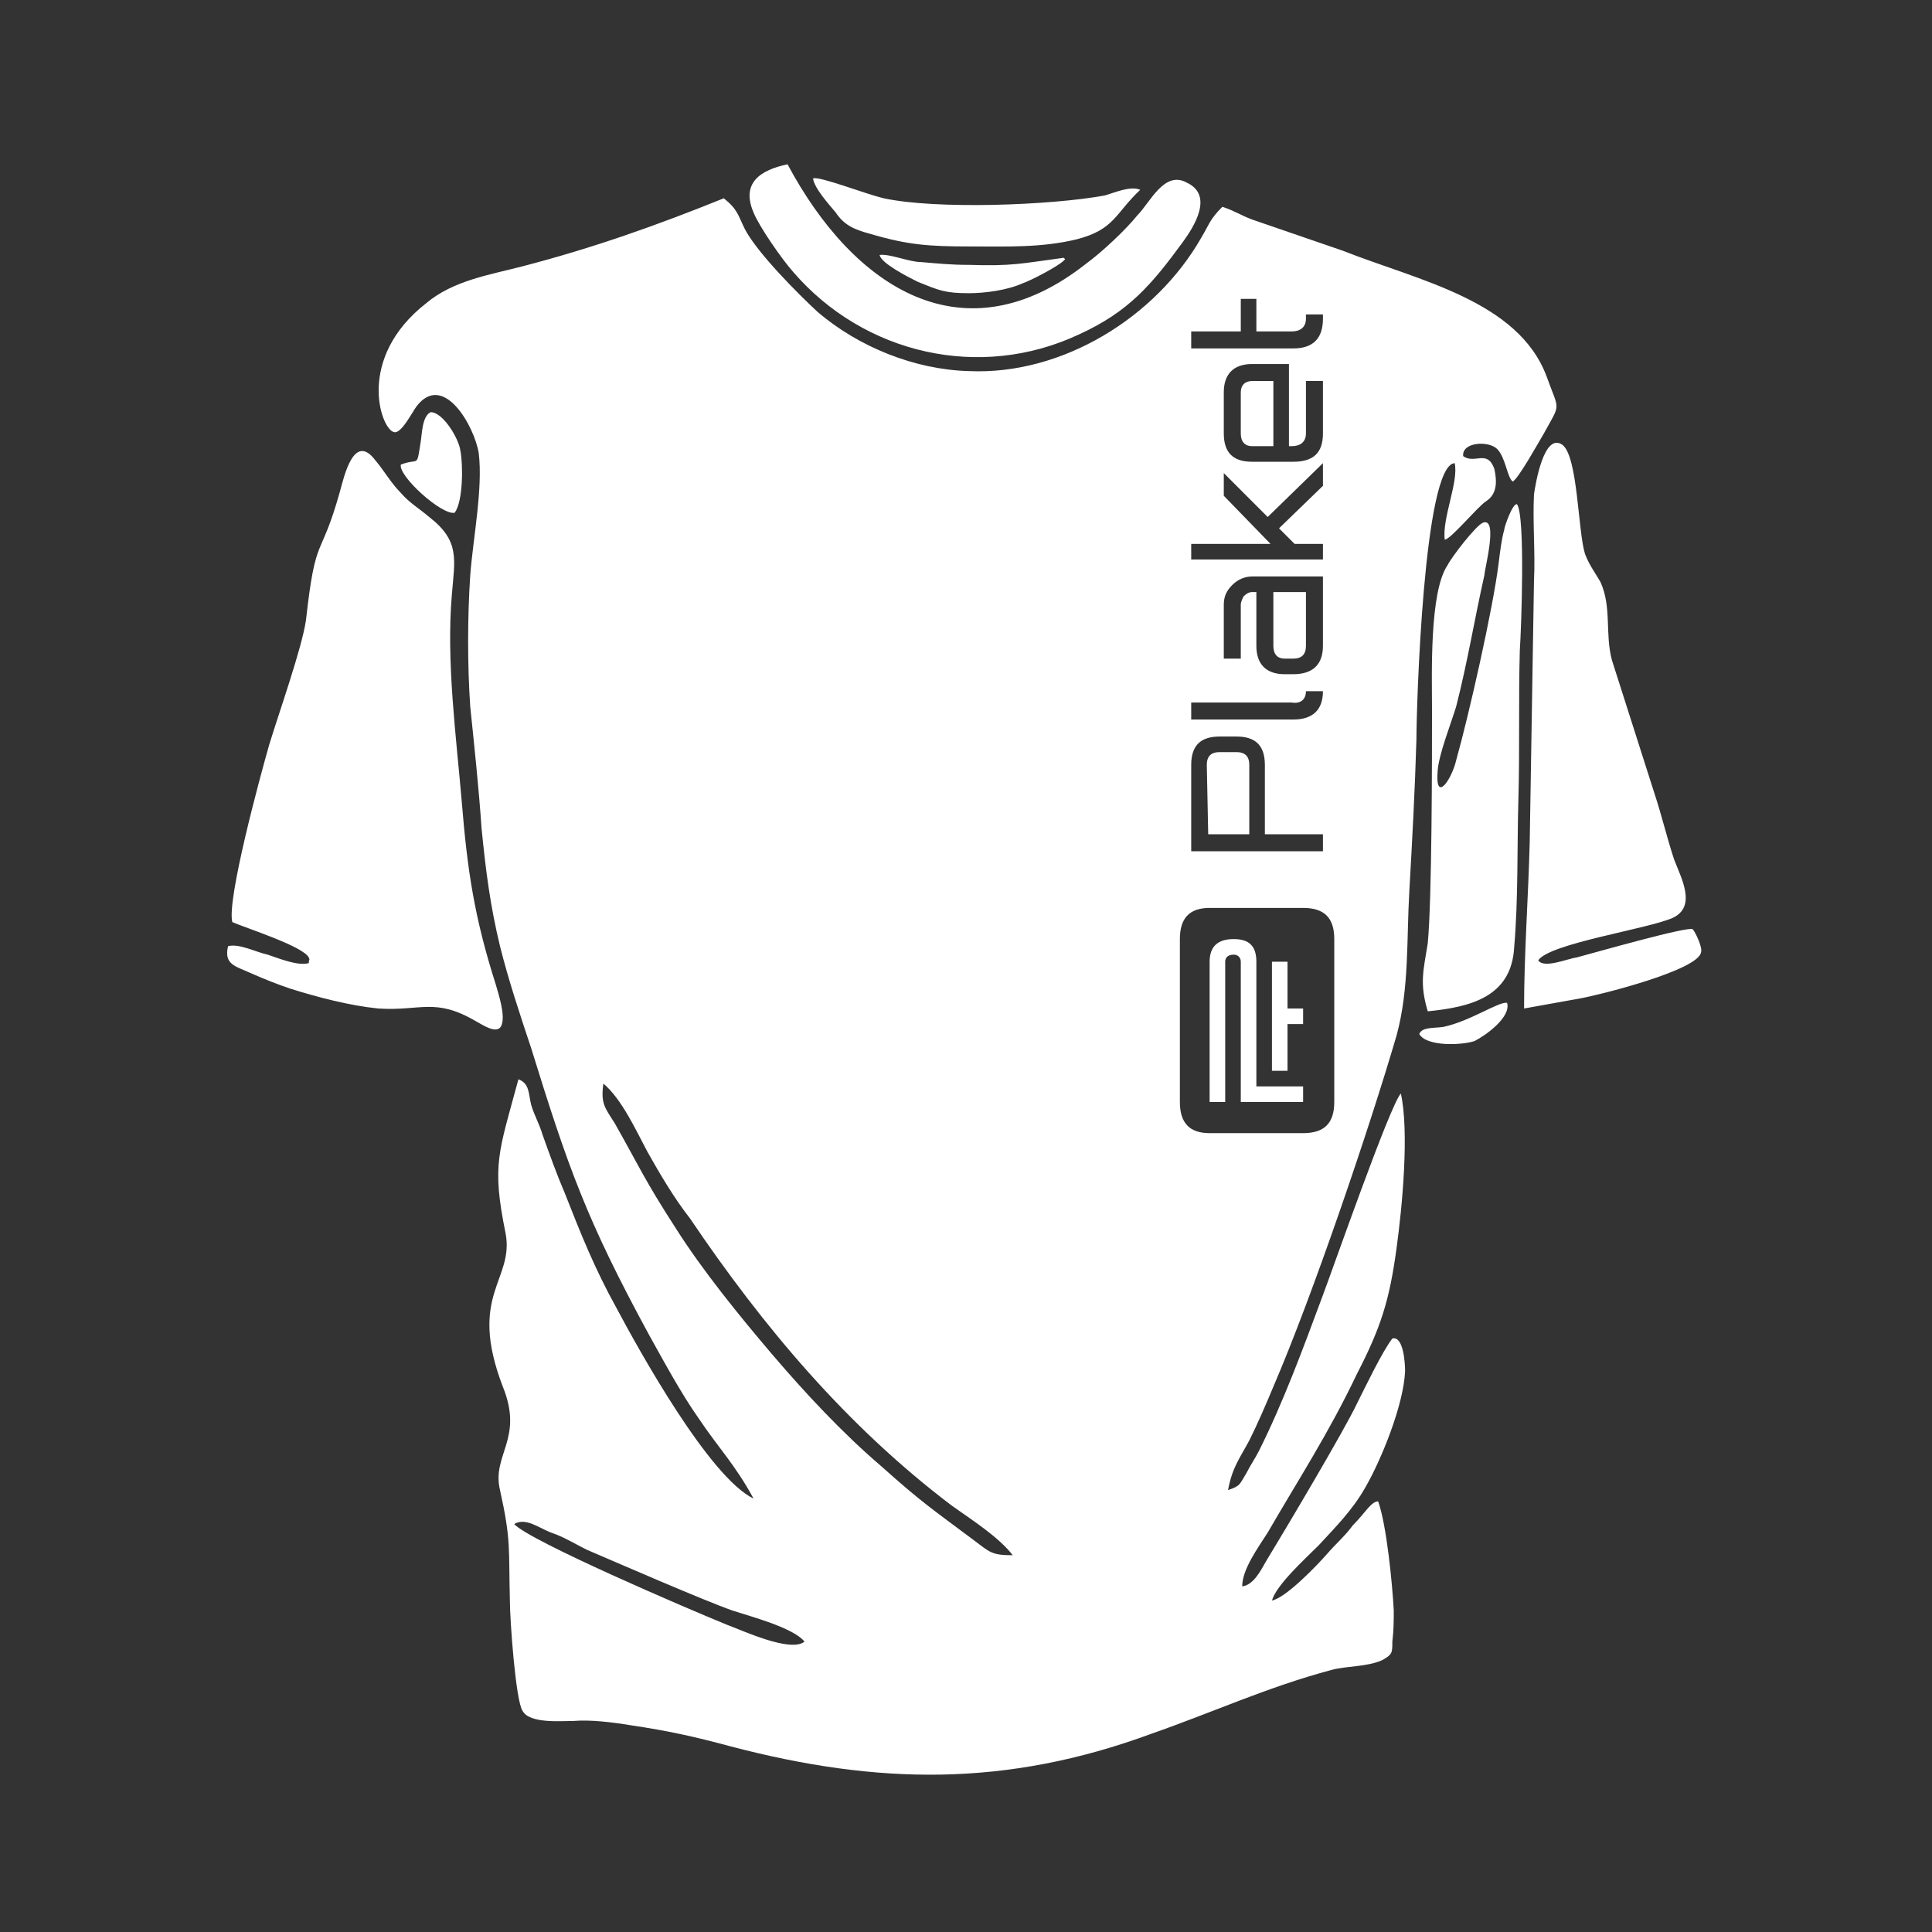 <svg xmlns="http://www.w3.org/2000/svg" xml:space="preserve" width="100px" height="100px" version="1.1" shape-rendering="geometricPrecision" text-rendering="geometricPrecision" image-rendering="optimizeQuality" fill-rule="evenodd" clip-rule="evenodd" viewBox="0 0 13.64 13.64" xmlns:xlink="http://www.w3.org/1999/xlink"><rect x="0" y="0" width="13.64" height="13.64" fill="#333333" stroke="none"/>  <path fill="white" d="M10.64 7.08c-0.06,-0.01 -0.26,0.13 -0.45,0.17 -0.07,0.01 -0.15,0 -0.17,0.05 0.05,0.09 0.3,0.08 0.39,0.05 0.08,-0.04 0.26,-0.17 0.23,-0.27zm-3.49 3.9c-0.15,0 -0.16,-0.02 -0.28,-0.11 -0.28,-0.21 -0.36,-0.26 -0.65,-0.52 -0.27,-0.23 -0.54,-0.52 -0.77,-0.79 -0.23,-0.27 -0.49,-0.59 -0.68,-0.89 -0.22,-0.34 -0.26,-0.44 -0.43,-0.74 -0.07,-0.11 -0.1,-0.14 -0.08,-0.28 0.13,0.11 0.23,0.33 0.31,0.48 0.09,0.16 0.19,0.33 0.3,0.47 0.52,0.77 1.11,1.47 1.85,2.03 0.14,0.1 0.33,0.22 0.43,0.35zm-1.47 0.61c-0.1,0.08 -0.44,-0.08 -0.55,-0.12 -0.27,-0.11 -1.39,-0.59 -1.5,-0.71 0.08,-0.05 0.18,0.03 0.26,0.06 0.09,0.03 0.17,0.08 0.25,0.12 0.21,0.09 0.83,0.36 1.03,0.43 0.12,0.04 0.43,0.12 0.51,0.22zm5.08 -4.47l0.39 -0.07c0.12,-0.02 0.85,-0.2 0.86,-0.33 0.01,-0.03 -0.04,-0.14 -0.06,-0.16 -0.04,-0.02 -0.67,0.16 -0.82,0.2 -0.07,0.01 -0.23,0.08 -0.27,0.02 0.08,-0.12 0.77,-0.22 0.95,-0.3 0.17,-0.08 0.06,-0.28 0.01,-0.41 -0.05,-0.15 -0.09,-0.32 -0.14,-0.47l-0.3 -0.94c-0.05,-0.19 0,-0.37 -0.08,-0.55 -0.04,-0.07 -0.08,-0.12 -0.11,-0.2 -0.05,-0.16 -0.05,-0.69 -0.16,-0.77 -0.13,-0.09 -0.19,0.28 -0.2,0.35 -0.01,0.2 0.01,0.41 0,0.61l-0.03 1.84c-0.01,0.4 -0.04,0.79 -0.04,1.18zm-9.12 -0.61c0.09,0.04 0.5,0.17 0.54,0.25 0.01,0.02 0,0.01 0,0.04 -0.08,0.02 -0.2,-0.03 -0.29,-0.06 -0.09,-0.02 -0.2,-0.08 -0.28,-0.06 -0.03,0.13 0.05,0.14 0.16,0.19 0.09,0.04 0.19,0.08 0.28,0.11 0.19,0.06 0.42,0.12 0.62,0.14 0.3,0.02 0.4,-0.08 0.69,0.09 0.04,0.02 0.15,0.1 0.18,0.03 0.03,-0.07 -0.02,-0.22 -0.04,-0.29 -0.15,-0.47 -0.2,-0.8 -0.24,-1.29 -0.04,-0.47 -0.11,-0.99 -0.07,-1.46 0.02,-0.25 0.06,-0.38 -0.16,-0.55 -0.07,-0.06 -0.14,-0.1 -0.2,-0.17 -0.07,-0.07 -0.12,-0.16 -0.18,-0.23 -0.15,-0.2 -0.22,0.11 -0.25,0.22 -0.14,0.5 -0.17,0.28 -0.24,0.91 -0.03,0.2 -0.19,0.65 -0.26,0.88 -0.06,0.21 -0.3,1.09 -0.26,1.25zm8.44 0.63c0.3,-0.03 0.59,-0.1 0.61,-0.45 0.03,-0.35 0.02,-0.71 0.03,-1.05 0.01,-0.35 0,-0.7 0.01,-1.05 0.01,-0.14 0.04,-0.95 -0.02,-1.03 -0.03,-0.01 -0.09,0.16 -0.09,0.18 -0.02,0.07 -0.03,0.16 -0.04,0.24 -0.04,0.32 -0.21,1.07 -0.3,1.39 -0.03,0.13 -0.15,0.31 -0.13,0.07 0.01,-0.12 0.09,-0.32 0.13,-0.45 0.08,-0.31 0.13,-0.62 0.2,-0.93 0,-0.04 0.1,-0.41 -0.01,-0.37 -0.05,0.02 -0.22,0.24 -0.25,0.3 -0.13,0.19 -0.11,0.78 -0.11,1.02 0,0.34 0,1.33 -0.03,1.65 -0.03,0.19 -0.06,0.28 0,0.48zm-6.87 -3.52c0.06,-0.08 0.06,-0.34 0.04,-0.44 -0.01,-0.08 -0.12,-0.27 -0.21,-0.27 -0.06,0.03 -0.06,0.15 -0.07,0.21 -0.03,0.19 -0.01,0.11 -0.14,0.16 -0.02,0.08 0.29,0.36 0.38,0.34zm2.11 6.96c-0.31,-0.15 -0.8,-1.03 -0.97,-1.35 -0.15,-0.27 -0.25,-0.52 -0.36,-0.8 -0.06,-0.14 -0.11,-0.28 -0.16,-0.42 -0.02,-0.07 -0.06,-0.14 -0.08,-0.21 -0.02,-0.08 -0.01,-0.15 -0.09,-0.18 -0.14,0.52 -0.19,0.6 -0.09,1.09 0.06,0.33 -0.27,0.43 -0.02,1.08 0.15,0.37 -0.08,0.48 -0.02,0.73 0.08,0.36 0.06,0.41 0.07,0.79 0,0.12 0.04,0.7 0.09,0.77 0.05,0.09 0.27,0.07 0.36,0.07 0.12,-0.01 0.28,0.01 0.4,0.03 0.27,0.04 0.45,0.08 0.71,0.15 1.03,0.27 1.94,0.29 2.97,-0.09 0.43,-0.15 0.82,-0.33 1.27,-0.45 0.11,-0.03 0.25,-0.02 0.36,-0.07 0.07,-0.04 0.07,-0.05 0.07,-0.13 0.01,-0.08 0.01,-0.15 0.01,-0.22 -0.01,-0.19 -0.05,-0.6 -0.11,-0.77 -0.05,0 -0.09,0.08 -0.18,0.17 -0.05,0.07 -0.12,0.13 -0.18,0.2 -0.07,0.08 -0.29,0.31 -0.39,0.33 0.03,-0.11 0.24,-0.3 0.33,-0.39 0.12,-0.13 0.24,-0.25 0.33,-0.41 0.11,-0.19 0.27,-0.58 0.28,-0.82 0,-0.05 -0.01,-0.25 -0.09,-0.23 -0.07,0.09 -0.19,0.34 -0.25,0.46 -0.09,0.19 -0.5,0.88 -0.64,1.11 -0.04,0.07 -0.09,0.17 -0.17,0.18 0,-0.12 0.11,-0.27 0.18,-0.38 0.22,-0.38 0.43,-0.7 0.63,-1.12 0.17,-0.33 0.23,-0.52 0.28,-0.89 0.04,-0.29 0.09,-0.82 0.03,-1.09 -0.08,0.09 -0.48,1.24 -0.56,1.45 -0.13,0.35 -0.27,0.73 -0.44,1.07 -0.03,0.06 -0.06,0.1 -0.09,0.16 -0.05,0.08 -0.04,0.09 -0.13,0.12 0.03,-0.16 0.08,-0.22 0.15,-0.35 0.06,-0.12 0.12,-0.26 0.17,-0.38 0.28,-0.65 0.68,-1.83 0.87,-2.48 0.09,-0.33 0.07,-0.68 0.09,-1.02 0.02,-0.35 0.04,-0.72 0.05,-1.07 0,-0.22 0.05,-1.94 0.27,-1.95 0.03,0.13 -0.09,0.39 -0.07,0.54 0.04,0 0.23,-0.23 0.29,-0.27 0.08,-0.05 0.08,-0.14 0.06,-0.23 -0.05,-0.14 -0.14,-0.03 -0.22,-0.09 -0.01,-0.1 0.18,-0.11 0.24,-0.05 0.06,0.06 0.07,0.2 0.11,0.23 0.04,-0.02 0.19,-0.29 0.22,-0.34 0.12,-0.22 0.11,-0.15 0.02,-0.4 -0.2,-0.54 -0.91,-0.68 -1.44,-0.89l-0.64 -0.22c-0.08,-0.03 -0.12,-0.06 -0.21,-0.09 -0.09,0.09 -0.09,0.12 -0.15,0.22 -0.32,0.56 -0.98,0.97 -1.64,0.94 -0.38,-0.01 -0.78,-0.17 -1.07,-0.42 -0.13,-0.12 -0.42,-0.41 -0.51,-0.58 -0.05,-0.1 -0.05,-0.14 -0.15,-0.22 -0.47,0.19 -0.92,0.35 -1.42,0.48 -0.23,0.06 -0.49,0.1 -0.68,0.26 -0.5,0.39 -0.32,0.89 -0.23,0.91 0.05,0.02 0.13,-0.14 0.16,-0.18 0.19,-0.25 0.41,0.14 0.44,0.33 0.03,0.25 -0.04,0.6 -0.06,0.86 -0.02,0.3 -0.02,0.64 0,0.93 0.03,0.29 0.06,0.57 0.08,0.86 0.03,0.3 0.06,0.54 0.13,0.83 0.06,0.24 0.14,0.48 0.22,0.72 0.26,0.84 0.39,1.21 0.83,2.02 0.1,0.18 0.23,0.42 0.35,0.59 0.14,0.21 0.26,0.33 0.39,0.57zm2.19 -8.74l0.01 -0.01 -0.01 -0.01c-0.3,0.04 -0.36,0.06 -0.67,0.05 -0.13,0 -0.22,-0.01 -0.34,-0.02 -0.08,0 -0.22,-0.06 -0.29,-0.05 0.01,0.06 0.21,0.16 0.27,0.19 0.15,0.06 0.19,0.08 0.36,0.08 0.11,0 0.27,-0.02 0.38,-0.07 0.06,-0.02 0.25,-0.12 0.29,-0.16zm-1.95 -0.68c-0.19,0.04 -0.33,0.13 -0.24,0.34 0.04,0.1 0.2,0.33 0.28,0.42 0.5,0.58 1.32,0.77 2.02,0.44 0.35,-0.16 0.51,-0.35 0.73,-0.65 0.08,-0.11 0.22,-0.33 0.03,-0.42 -0.16,-0.09 -0.26,0.14 -0.35,0.23 -0.08,0.1 -0.25,0.26 -0.36,0.34 -0.86,0.68 -1.64,0.18 -2.11,-0.7zm2.49 0.18c-0.07,-0.03 -0.18,0.02 -0.25,0.04 -0.38,0.07 -1.19,0.1 -1.56,0.02 -0.13,-0.03 -0.46,-0.16 -0.5,-0.14 0.01,0.07 0.11,0.18 0.16,0.24 0.06,0.09 0.13,0.12 0.24,0.15 0.27,0.08 0.42,0.09 0.71,0.09 0.26,0 0.5,0.01 0.75,-0.05 0.27,-0.07 0.27,-0.18 0.45,-0.35zm1.29 2.5l-0.2 0 -0.11 -0.11 0.31 -0.3 0 -0.16 -0.39 0.38 -0.31 -0.31 0 0.16 0.33 0.34 -0.56 0 0 0.11 0.93 0 0 -0.11 0 0zm-0.82 1.56c0,-0.06 0.03,-0.09 0.09,-0.09l0.12 0c0.06,0 0.09,0.03 0.09,0.09l0 0.49 -0.29 0 -0.01 -0.49 0 0zm0.82 0.49l-0.41 0 0 -0.49c0,-0.14 -0.07,-0.2 -0.2,-0.2l-0.12 0c-0.13,0 -0.2,0.06 -0.2,0.2l0 0.61 0.93 0 0 -0.12 0 0zm-0.47 -1.33c0,0.13 0.07,0.2 0.2,0.2l0.06 0c0.14,0 0.21,-0.07 0.21,-0.2l0 -0.49 -0.5 0c-0.05,0 -0.1,0.02 -0.14,0.06 -0.04,0.04 -0.06,0.08 -0.06,0.14l0 0.38 0.12 0 0 -0.38c0,-0.02 0.01,-0.04 0.02,-0.06 0.02,-0.02 0.04,-0.03 0.06,-0.03l0.03 0 0 0.38 0 0zm0.12 0l0 -0.38 0.23 0 0 0.38c0,0.06 -0.03,0.09 -0.09,0.09l-0.06 0c-0.05,0 -0.08,-0.03 -0.08,-0.09l0 0zm-0.15 -1.3l0.29 0c0.14,0 0.21,-0.06 0.21,-0.2l0 -0.37 -0.12 0 0 0.37c0,0.06 -0.04,0.09 -0.1,0.09l-0.02 0 0 -0.58 -0.26 0c-0.13,0 -0.2,0.07 -0.2,0.2l0 0.29c0,0.14 0.07,0.2 0.2,0.2l0 0zm-0.08 -0.2l0 -0.29c0,-0.05 0.03,-0.08 0.08,-0.08l0.15 0 0 0.46 -0.15 0c-0.05,0 -0.08,-0.03 -0.08,-0.09l0 0zm0.58 1.82l-0.12 0c0,0.06 -0.04,0.09 -0.1,0.08l-0.71 0 0 0.12 0.72 0c0.14,0 0.21,-0.07 0.21,-0.2l0 0zm0 -2.63l0 -0.03 -0.12 0 0 0.03c0,0.06 -0.04,0.09 -0.1,0.09l-0.25 0 0 -0.23 -0.11 0 0 0.23 -0.35 0 0 0.12 0.72 0c0.14,0 0.21,-0.07 0.21,-0.21l0 0zm-1.01 4.38l0 1.15c0,0.15 0.07,0.22 0.21,0.22l0.66 0c0.15,0 0.22,-0.07 0.22,-0.22l0 -1.15c0,-0.15 -0.07,-0.22 -0.22,-0.22l-0.66 0c-0.14,0 -0.21,0.07 -0.21,0.22l0 0zm0.76 0.93l-0.11 0 0 -0.77 0.11 0 0 0.33 0.11 0 0 0.11 -0.11 0 0 0.33 0 0zm-0.33 -0.77c0,-0.03 -0.02,-0.05 -0.05,-0.05 -0.04,0 -0.06,0.02 -0.06,0.05l0 0.99 -0.11 0 0 -0.99c0,-0.11 0.06,-0.16 0.17,-0.16 0.11,0 0.16,0.05 0.16,0.16l0 0.88 0.33 0 0 0.11 -0.44 0 0 -0.99z"/>  </svg>